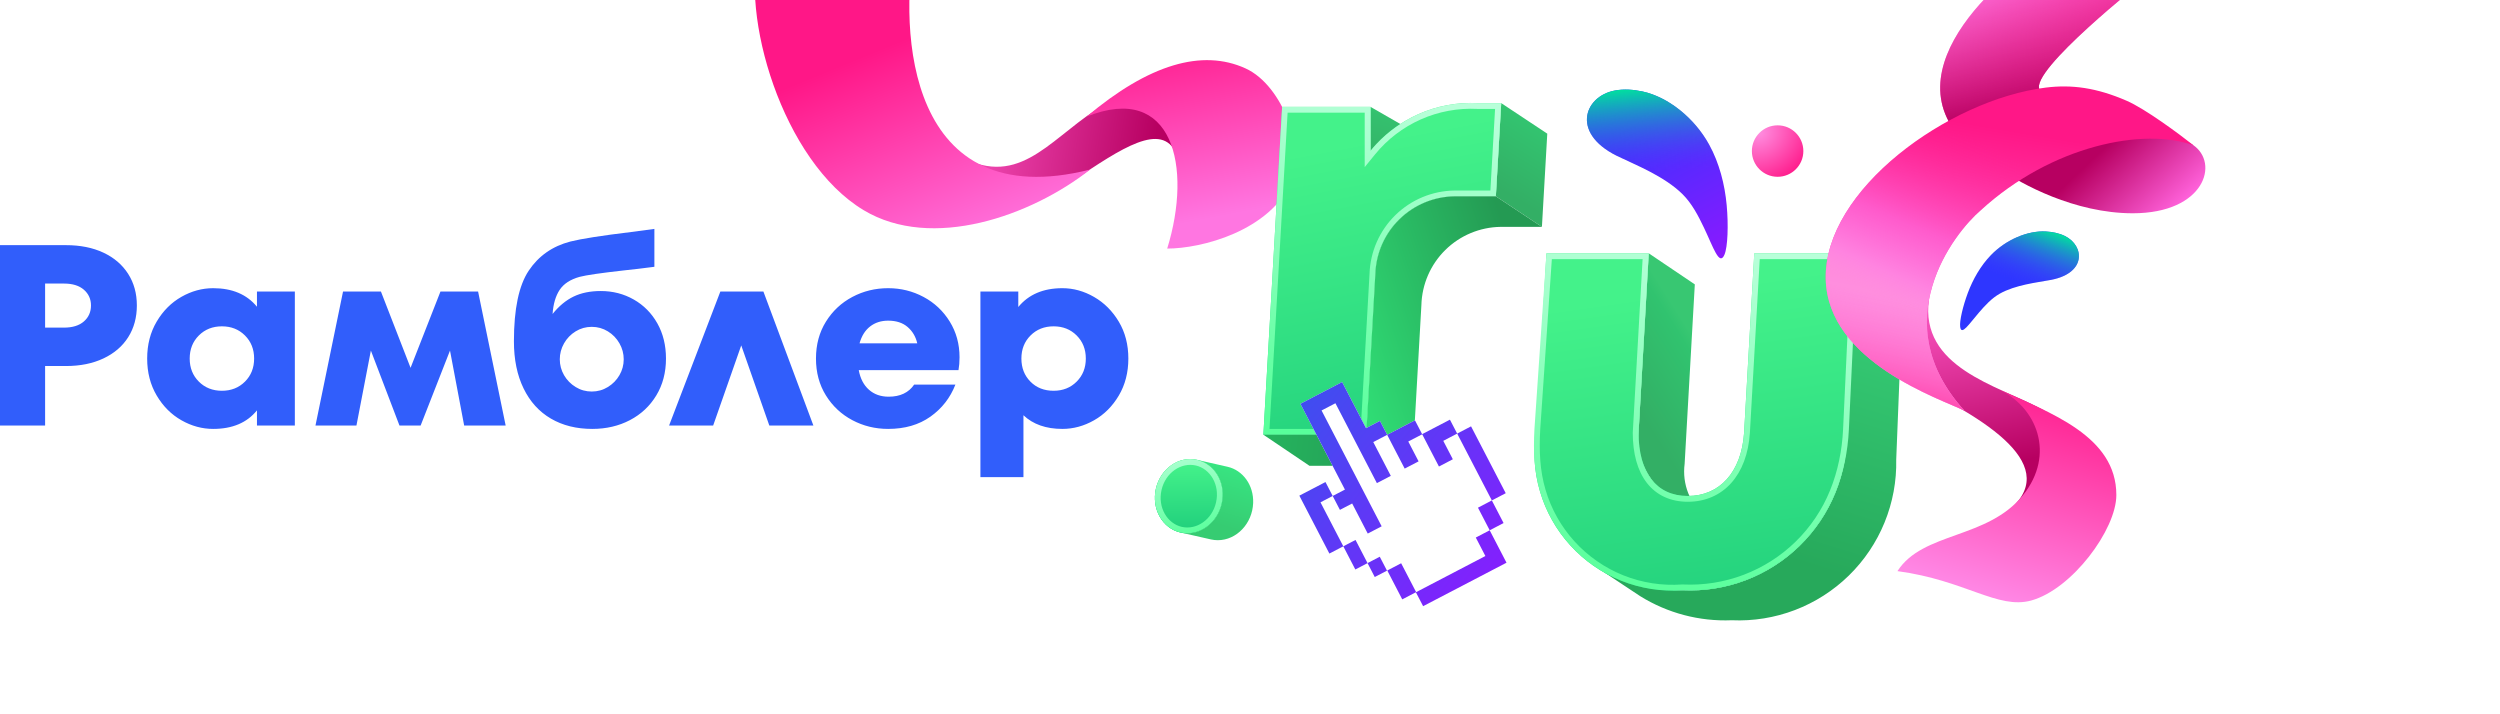 <svg width="280" height="80" viewBox="0 0 280 80" fill="none" xmlns="http://www.w3.org/2000/svg">
<rect x="0" y="0" width="280" height="80" fill="#333333" stroke="none"/>
<g clip-path="url(#clip0_3424_213)">
<rect width="280" height="80" fill="white"/>
<path fill-rule="evenodd" clip-rule="evenodd" d="M120.587 42.741C121.27 42.058 121.612 41.197 121.612 40.158C121.612 39.118 121.27 38.257 120.587 37.574C119.904 36.891 119.043 36.549 118.004 36.549C116.965 36.549 116.103 36.891 115.42 37.574C114.737 38.257 114.396 39.118 114.396 40.158C114.396 41.197 114.732 42.058 115.406 42.741C116.079 43.424 116.945 43.766 118.004 43.766C119.043 43.766 119.904 43.424 120.587 42.741ZM122.536 33.259C123.671 33.913 124.595 34.837 125.307 36.03C126.019 37.223 126.375 38.599 126.375 40.158C126.375 41.716 126.019 43.097 125.307 44.3C124.595 45.503 123.671 46.427 122.536 47.071C121.4 47.716 120.217 48.038 118.985 48.038C117.157 48.038 115.704 47.528 114.626 46.508V53.436H109.806V32.652H114.049V34.384C115.204 32.98 116.849 32.277 118.985 32.277C120.217 32.277 121.4 32.605 122.536 33.259ZM97.451 36.564C96.893 36.997 96.499 37.627 96.268 38.455H102.734C102.561 37.704 102.2 37.093 101.651 36.622C101.103 36.15 100.376 35.914 99.472 35.914C98.683 35.914 98.009 36.131 97.451 36.564ZM103.441 33.259C104.663 33.913 105.639 34.832 106.371 36.015C107.102 37.199 107.468 38.532 107.468 40.013C107.468 40.533 107.429 41.014 107.352 41.457H96.181C96.354 42.4 96.734 43.131 97.321 43.65C97.908 44.17 98.644 44.43 99.53 44.43C100.819 44.43 101.771 43.978 102.387 43.073H107.006C106.429 44.555 105.495 45.753 104.206 46.667C102.916 47.581 101.338 48.038 99.472 48.038C98.029 48.038 96.691 47.711 95.459 47.057C94.228 46.403 93.241 45.479 92.501 44.285C91.76 43.092 91.389 41.716 91.389 40.158C91.389 38.599 91.76 37.223 92.501 36.03C93.241 34.837 94.228 33.913 95.459 33.259C96.691 32.605 98.029 32.277 99.472 32.277C100.896 32.277 102.219 32.605 103.441 33.259ZM85.501 32.652L91.101 47.663H86.165L83.019 38.685L79.872 47.663H74.936L80.68 32.652H85.501ZM68.08 43.347C68.629 43.011 69.062 42.568 69.379 42.02C69.697 41.471 69.856 40.879 69.856 40.244C69.856 39.609 69.697 39.013 69.379 38.455C69.062 37.897 68.629 37.449 68.08 37.112C67.532 36.776 66.93 36.607 66.276 36.607C65.622 36.607 65.02 36.776 64.472 37.112C63.924 37.449 63.491 37.897 63.173 38.455C62.856 39.013 62.697 39.609 62.697 40.244C62.697 40.879 62.856 41.471 63.173 42.02C63.491 42.568 63.924 43.011 64.472 43.347C65.02 43.684 65.622 43.852 66.276 43.852C66.93 43.852 67.532 43.684 68.08 43.347ZM70.981 33.547C72.097 34.182 72.978 35.073 73.623 36.217C74.267 37.363 74.59 38.676 74.59 40.158C74.59 41.716 74.229 43.092 73.507 44.285C72.785 45.479 71.799 46.403 70.548 47.057C69.297 47.711 67.893 48.038 66.334 48.038C64.563 48.038 63.019 47.653 61.701 46.883C60.383 46.114 59.363 44.988 58.641 43.506C57.919 42.024 57.559 40.264 57.559 38.224C57.559 34.606 58.112 31.97 59.218 30.314C60.325 28.659 61.879 27.572 63.88 27.052C65.093 26.745 67.363 26.389 70.693 25.984L73.291 25.638V29.881C71.963 30.055 70.827 30.189 69.884 30.285C67.305 30.574 65.651 30.815 64.919 31.007C63.88 31.296 63.134 31.782 62.682 32.465C62.23 33.148 61.965 34.048 61.889 35.164C62.6 34.279 63.385 33.629 64.241 33.215C65.097 32.802 66.112 32.595 67.286 32.595C68.633 32.595 69.865 32.912 70.981 33.547ZM53.546 32.652L56.635 47.663H51.987L50.4 39.263L47.109 47.663H44.742L41.538 39.263L39.921 47.663H35.332L38.42 32.652H42.664L45.983 41.197L49.332 32.652H53.546ZM27.437 42.741C28.12 42.058 28.462 41.197 28.462 40.158C28.462 39.118 28.12 38.257 27.437 37.574C26.754 36.891 25.893 36.549 24.854 36.549C23.815 36.549 22.953 36.891 22.27 37.574C21.587 38.257 21.246 39.118 21.246 40.158C21.246 41.197 21.587 42.058 22.27 42.741C22.953 43.424 23.815 43.766 24.854 43.766C25.893 43.766 26.754 43.424 27.437 42.741ZM28.78 32.652H33.023V47.663H28.78V45.96C27.663 47.345 26.027 48.038 23.872 48.038C22.641 48.038 21.457 47.716 20.322 47.071C19.186 46.427 18.262 45.503 17.551 44.3C16.839 43.097 16.483 41.716 16.483 40.158C16.483 38.599 16.839 37.218 17.551 36.015C18.262 34.813 19.186 33.889 20.322 33.244C21.457 32.6 22.641 32.277 23.872 32.277C26.008 32.277 27.644 32.97 28.78 34.356V32.652ZM7.159 36.694C8.121 36.694 8.866 36.463 9.396 36.001C9.925 35.539 10.19 34.943 10.19 34.211C10.19 33.499 9.925 32.912 9.396 32.45C8.866 31.988 8.121 31.758 7.159 31.758H5.052V36.694H7.159ZM7.39 27.457C8.987 27.457 10.382 27.736 11.575 28.294C12.768 28.852 13.692 29.641 14.346 30.661C15 31.681 15.328 32.864 15.328 34.211C15.328 35.558 15.005 36.742 14.361 37.762C13.716 38.782 12.792 39.576 11.59 40.143C10.387 40.711 8.987 40.995 7.39 40.995H5.052V47.663H0V27.457H7.39Z" fill="#315EFB"/>
<path d="M120.204 20.235L120.15 20.272C120.15 20.272 111.422 23.58 109.388 18.307C115.461 20.272 118.923 13.937 124.693 11.218C124.693 11.218 133.906 10.011 131.745 17.19C130.099 13.581 125.612 16.598 120.204 20.235Z" fill="url(#paint0_linear_3424_213)"/>
<path d="M139.497 7.66C134.655 5.453 128.684 7.183 121.707 13.06C131.364 9.186 133.565 18.647 130.727 27.841C134.473 27.841 142.256 25.94 144.801 20.123C146.149 17.043 143.814 9.628 139.497 7.66Z" fill="url(#paint1_linear_3424_213)"/>
<path d="M122.101 18.988C101.568 24.174 100.676 3.466 102.455 -6.191C98.982 -8.521 86.928 -12.392 85.099 -6.191C82.811 1.56 87.59 18.056 96.737 23.544C104.361 28.119 115.461 24.209 122.101 18.988Z" fill="url(#paint2_linear_3424_213)"/>
<path d="M225.933 19.801C208.681 11.969 221.62 -0.63 227.636 -4.716C233.273 -4.716 240.121 -2.219 240.121 -2.219C240.121 -2.219 227.27 7.921 228.43 10.04L225.933 19.801Z" fill="url(#paint3_linear_3424_213)"/>
<path d="M225.933 19.801C208.681 11.969 221.62 -0.63 227.636 -4.716C233.273 -4.716 240.121 -2.219 240.121 -2.219C240.121 -2.219 227.27 7.921 228.43 10.04L225.933 19.801Z" fill="url(#paint4_linear_3424_213)"/>
<path d="M136.83 56.409C137.34 54.161 136.104 51.965 134.069 51.503C132.034 51.041 129.971 52.488 129.46 54.736C128.95 56.984 130.186 59.18 132.221 59.642C134.256 60.104 136.32 58.657 136.83 56.409Z" fill="url(#paint5_linear_3424_213)"/>
<path d="M136.83 56.409C137.34 54.161 136.104 51.965 134.069 51.503C132.034 51.041 129.971 52.488 129.46 54.736C128.95 56.984 130.186 59.18 132.221 59.642C134.256 60.104 136.32 58.657 136.83 56.409Z" fill="url(#paint6_linear_3424_213)"/>
<path fill-rule="evenodd" clip-rule="evenodd" d="M136.198 56.266C136.643 54.306 135.554 52.504 133.926 52.134C132.297 51.765 130.537 52.92 130.092 54.879C129.647 56.839 130.736 58.641 132.365 59.011C133.993 59.38 135.753 58.225 136.198 56.266ZM134.069 51.503C136.104 51.965 137.34 54.161 136.83 56.409C136.32 58.657 134.256 60.104 132.221 59.642C130.186 59.18 128.95 56.984 129.46 54.736C129.971 52.488 132.034 51.041 134.069 51.503Z" fill="url(#paint7_linear_3424_213)"/>
<path d="M134.073 51.503L137.486 52.278C139.198 52.666 140.429 54.336 140.353 56.34C140.267 58.635 138.498 60.498 136.401 60.502C136.142 60.503 135.883 60.475 135.63 60.417L132.217 59.642C132.47 59.7 132.729 59.728 132.988 59.727C135.084 59.724 136.856 57.86 136.94 55.565C137.018 53.561 135.783 51.892 134.073 51.503Z" fill="url(#paint8_linear_3424_213)"/>
<path d="M153.494 11.967L158.861 15.051L158.879 20.04L153.494 16.915L153.494 11.967Z" fill="url(#paint9_linear_3424_213)"/>
<path d="M168.136 11.55L173.295 14.97L172.695 25.409L167.536 21.989L168.136 11.55Z" fill="url(#paint10_linear_3424_213)"/>
<path d="M168.136 11.55L167.536 21.989H162.916C160.601 22.018 158.387 22.939 156.733 24.559C155.079 26.179 154.114 28.375 154.037 30.688L153.017 48.687H141.498L143.597 11.97H153.497V16.889C154.936 15.119 156.773 13.713 158.858 12.785C160.943 11.857 163.217 11.434 165.496 11.55H168.136Z" fill="url(#paint11_linear_3424_213)"/>
<path fill-rule="evenodd" clip-rule="evenodd" d="M162.916 21.989H167.536L168.136 11.55H165.496C163.217 11.434 160.943 11.857 158.858 12.785C157.075 13.579 155.473 14.722 154.146 16.144C153.921 16.385 153.705 16.633 153.497 16.889V11.97H143.597L141.498 48.687H153.017L154.037 30.688C154.114 28.375 155.079 26.179 156.733 24.559C158.387 22.939 160.601 22.018 162.916 21.989ZM153.388 30.659C153.472 28.181 154.507 25.831 156.279 24.096C158.052 22.358 160.426 21.372 162.908 21.34L162.916 21.34L166.923 21.34L167.448 12.199H165.479L165.463 12.198C163.286 12.088 161.113 12.492 159.122 13.378C157.13 14.265 155.376 15.608 154 17.299L152.847 18.717V12.619H144.211L142.185 48.038H152.403L153.388 30.659Z" fill="url(#paint12_linear_3424_213)"/>
<path d="M167.536 21.989H162.916C160.601 22.018 158.387 22.939 156.733 24.559C155.079 26.179 154.114 28.375 154.037 30.688L153.017 48.687L158.176 52.167L159.196 34.168C159.258 31.844 160.217 29.634 161.872 28.001C163.528 26.368 165.751 25.439 168.076 25.409H172.695L167.536 21.989Z" fill="url(#paint13_linear_3424_213)"/>
<path d="M153.017 48.687L158.176 52.167H146.657L141.498 48.687H153.017Z" fill="url(#paint14_linear_3424_213)"/>
<path d="M207.997 28.371L206.857 48.109C206.918 50.525 206.48 52.928 205.57 55.167C204.66 57.406 203.298 59.433 201.57 61.122C199.842 62.811 197.783 64.126 195.524 64.984C193.265 65.841 190.853 66.224 188.439 66.108C184.938 66.191 181.492 65.23 178.539 63.348L183.699 66.768C186.77 68.678 190.345 69.619 193.958 69.468C196.37 69.575 198.778 69.186 201.033 68.325C203.289 67.464 205.343 66.149 207.07 64.462C208.797 62.775 210.159 60.751 211.071 58.516C211.984 56.281 212.429 53.883 212.377 51.469L213.157 31.851L207.997 28.371Z" fill="url(#paint15_linear_3424_213)"/>
<path d="M188.679 51.949L189.819 31.851L184.659 28.371L183.519 48.469C183.371 49.591 183.514 50.732 183.934 51.783C184.355 52.834 184.982 53.952 185.863 54.663L191.078 57.949C190.198 57.238 189.514 56.313 189.094 55.263C188.674 54.212 188.531 53.071 188.679 51.949Z" fill="url(#paint16_linear_3424_213)"/>
<path d="M207.997 28.371L206.857 48.109C206.918 50.525 206.48 52.928 205.57 55.167C204.66 57.406 203.299 59.433 201.57 61.122C199.842 62.811 197.783 64.126 195.524 64.984C193.265 65.841 190.853 66.224 188.439 66.108C186.102 66.276 183.757 65.912 181.581 65.042C179.405 64.173 177.455 62.82 175.878 61.087C174.3 59.354 173.137 57.285 172.476 55.037C171.815 52.789 171.673 50.42 172.06 48.109L173.2 28.371H184.659L183.519 48.469C183.519 52.909 185.499 55.549 189.039 55.549C192.579 55.549 195.038 52.909 195.338 48.469L196.478 28.371H207.997Z" fill="url(#paint17_linear_3424_213)"/>
<path fill-rule="evenodd" clip-rule="evenodd" d="M183.519 48.469L184.659 28.371H173.2L171.857 48.069C171.722 50.557 171.815 52.789 172.476 55.037C173.137 57.285 174.3 59.354 175.877 61.087C177.454 62.82 179.405 64.173 181.58 65.042C183.756 65.912 186.101 66.276 188.439 66.108C190.853 66.224 193.265 65.841 195.524 64.984C197.783 64.126 199.841 62.811 201.57 61.122C203.298 59.433 204.66 57.406 205.57 55.167C206.479 52.928 206.958 50.525 207.073 48.14L207.997 28.371H196.478L195.338 48.469C195.038 52.909 192.578 55.549 189.039 55.549C185.499 55.549 183.519 52.909 183.519 48.469ZM197.091 29.02L195.986 48.513C195.829 50.839 195.101 52.76 193.886 54.109C192.661 55.468 190.982 56.198 189.039 56.198C187.09 56.198 185.511 55.462 184.437 54.071C183.382 52.703 182.87 50.774 182.87 48.469V48.451L183.972 29.02H173.806L172.505 48.109C172.373 50.559 172.467 52.707 173.099 54.854C173.732 57.008 174.846 58.99 176.357 60.65C177.868 62.311 179.737 63.606 181.821 64.44C183.906 65.273 186.153 65.622 188.392 65.46L188.431 65.458L188.47 65.46C190.795 65.572 193.118 65.203 195.293 64.377C197.469 63.55 199.452 62.285 201.116 60.658C202.781 59.031 204.092 57.079 204.968 54.922C205.847 52.76 206.312 50.43 206.424 48.11C206.424 48.11 206.424 48.11 206.424 48.11L207.317 29.02H197.091Z" fill="url(#paint18_linear_3424_213)"/>
<path d="M152.996 47.955L154.554 47.141L155.364 48.7L158.475 47.077L159.278 48.626L162.392 47.003L163.202 48.562L164.758 47.752L168.642 55.238L167.087 56.048L168.4 58.582L166.845 59.392L168.728 63.023L159.389 67.892L158.579 66.333L157.052 67.129L155.343 63.912L153.972 64.627L153.165 63.068L151.796 63.78L150.45 61.186L148.891 61.999L145.526 55.514L147.085 54.701L148.453 53.989L149.26 55.547L150.632 54.832L145.647 45.227L150.316 42.791L152.996 47.955Z" fill="white"/>
<path fill-rule="evenodd" clip-rule="evenodd" d="M152.996 47.955L154.554 47.142L155.364 48.7L153.806 49.513L155.77 53.296L154.211 54.109L149.567 45.163L148.015 45.972L154.745 58.946L153.187 59.759L151.442 56.391L150.07 57.106L149.26 55.548L150.632 54.833L145.647 45.227L147.205 44.414L150.316 42.791L151.116 44.334L152.996 47.955ZM148.453 53.989L147.085 54.701L145.526 55.514L148.891 61.999L150.45 61.186L147.895 56.26L149.26 55.548L148.453 53.989ZM151.796 63.781L153.165 63.069L153.972 64.627L155.343 63.912L154.533 62.353L153.165 63.069L151.818 60.474L150.45 61.186L151.796 63.781ZM166.845 59.392L165.532 56.861L167.087 56.048L168.4 58.582L166.845 59.392ZM166.845 59.392L167.918 61.461L168.728 63.023L159.389 67.892L158.579 66.333L157.052 67.13L155.375 63.895L156.93 63.085L158.608 66.32L166.363 62.274L165.289 60.205L166.845 59.392ZM159.278 48.626L162.392 47.003L163.202 48.562L164.758 47.752L168.642 55.238L167.087 56.048L163.202 48.562L161.647 49.375L162.717 51.437L161.162 52.251L160.088 50.188L159.285 48.639L157.727 49.449L158.881 51.673L157.325 52.483L156.171 50.262L155.364 48.7L158.475 47.077L159.278 48.626Z" fill="url(#paint19_linear_3424_213)"/>
<path d="M238.873 23.887C232.332 23.887 226.312 20.558 224.117 19.006C231.722 15.261 242.196 13.955 245.601 16.226C248.613 18.234 246.935 23.887 238.873 23.887Z" fill="url(#paint20_linear_3424_213)"/>
<path d="M225.738 56.462C230.478 51.29 220.886 45.947 211.518 41.707C215.147 41.707 213.235 33.092 216.048 33.52C214.969 41.154 223.78 43.194 228.405 45.691C233.179 47.901 230.164 54.476 225.738 56.462Z" fill="url(#paint21_linear_3424_213)"/>
<path d="M226.589 55.441C230.221 50.901 228.181 45.575 223.752 43.551C229.692 46.265 237.031 48.841 237.031 55.441C237.031 59.312 232.056 66.003 227.497 67.257C223.752 68.287 220.119 64.987 212.515 63.965C215.352 59.538 222.619 60.403 226.589 55.441Z" fill="url(#paint22_linear_3424_213)"/>
<path d="M221.847 23.546C229.793 16.282 240.121 14.239 245.683 16.282C244.056 14.996 240.28 12.196 238.192 11.288C234.798 9.812 232.017 9.449 229.111 9.812C218.215 11.175 204.254 21.276 204.481 31.265C204.693 40.572 217.452 44.715 220.006 45.992C211.039 36.117 218.783 26.157 221.847 23.546Z" fill="url(#paint23_linear_3424_213)"/>
<path d="M221.847 23.546C229.793 16.282 240.121 14.239 245.683 16.282C244.056 14.996 240.28 12.196 238.192 11.288C234.798 9.812 232.017 9.449 229.111 9.812C218.215 11.175 204.254 21.276 204.481 31.265C204.693 40.572 217.452 44.715 220.006 45.992C211.039 36.117 218.783 26.157 221.847 23.546Z" fill="url(#paint24_linear_3424_213)"/>
<path d="M221.847 23.546C229.793 16.282 240.121 14.239 245.683 16.282C244.056 14.996 240.28 12.196 238.192 11.288C234.798 9.812 232.017 9.449 229.111 9.812C218.215 11.175 204.254 21.276 204.481 31.265C204.693 40.572 217.452 44.715 220.006 45.992C211.039 36.117 218.783 26.157 221.847 23.546Z" fill="url(#paint25_linear_3424_213)"/>
<path d="M193.39 22.988C193.592 25.18 193.513 27.645 193.141 28.522C192.57 29.868 191.887 27.683 190.849 25.513C190.207 24.17 189.506 22.805 188.443 21.749C186.424 19.744 183.092 18.432 181.608 17.699C175.802 15.146 177.35 10.794 180.86 10.138C181.88 9.948 182.953 10.028 183.978 10.249C186.793 10.857 189.749 13.165 191.419 16.188C192.567 18.267 193.175 20.65 193.39 22.988Z" fill="url(#paint26_linear_3424_213)"/>
<path d="M193.39 22.988C193.592 25.18 193.513 27.645 193.141 28.522C192.57 29.868 191.887 27.683 190.849 25.513C190.207 24.17 189.506 22.805 188.443 21.749C186.424 19.744 183.092 18.432 181.608 17.699C175.802 15.146 177.35 10.794 180.86 10.138C181.88 9.948 182.953 10.028 183.978 10.249C186.793 10.857 189.749 13.165 191.419 16.188C192.567 18.267 193.175 20.65 193.39 22.988Z" fill="url(#paint27_linear_3424_213)"/>
<path d="M220.392 32.82C219.851 34.269 219.449 35.953 219.54 36.615C219.678 37.633 220.544 36.279 221.647 35C222.33 34.209 223.056 33.413 223.972 32.893C225.709 31.907 228.208 31.633 229.349 31.41C233.753 30.751 233.507 27.517 231.25 26.425C230.594 26.108 229.852 25.965 229.117 25.926C227.098 25.819 224.669 26.837 222.981 28.578C221.82 29.774 220.968 31.276 220.392 32.82Z" fill="url(#paint28_linear_3424_213)"/>
<path d="M220.392 32.82C219.851 34.269 219.449 35.953 219.54 36.615C219.678 37.633 220.544 36.279 221.647 35C222.33 34.209 223.056 33.413 223.972 32.893C225.709 31.907 228.208 31.633 229.349 31.41C233.753 30.751 233.507 27.517 231.25 26.425C230.594 26.108 229.852 25.965 229.117 25.926C227.098 25.819 224.669 26.837 222.981 28.578C221.82 29.774 220.968 31.276 220.392 32.82Z" fill="url(#paint29_linear_3424_213)"/>
<circle cx="199.093" cy="16.919" r="2.882" fill="url(#paint30_radial_3424_213)"/>
</g>
<defs>
<linearGradient id="paint0_linear_3424_213" x1="106.966" y1="15.356" x2="128.943" y2="18.824" gradientUnits="userSpaceOnUse">
<stop stop-color="#F853BE"/>
<stop offset="1" stop-color="#B70061"/>
</linearGradient>
<linearGradient id="paint1_linear_3424_213" x1="138.672" y1="1.849" x2="142.759" y2="23.091" gradientUnits="userSpaceOnUse">
<stop stop-color="#FF1787"/>
<stop offset="1" stop-color="#FF76E1"/>
</linearGradient>
<linearGradient id="paint2_linear_3424_213" x1="100.308" y1="4.8" x2="109.889" y2="28.181" gradientUnits="userSpaceOnUse">
<stop stop-color="#FF1787"/>
<stop offset="1" stop-color="#FF76E1"/>
</linearGradient>
<linearGradient id="paint3_linear_3424_213" x1="229.313" y1="12.321" x2="220.912" y2="-0.65" gradientUnits="userSpaceOnUse">
<stop stop-color="#FF1787"/>
<stop offset="1" stop-color="#FF76E1"/>
</linearGradient>
<linearGradient id="paint4_linear_3424_213" x1="226.022" y1="12.662" x2="222.201" y2="-5.629" gradientUnits="userSpaceOnUse">
<stop stop-color="#B70061"/>
<stop offset="1" stop-color="#FF50BD" stop-opacity="0"/>
</linearGradient>
<linearGradient id="paint5_linear_3424_213" x1="135.051" y1="66.572" x2="134.967" y2="51.869" gradientUnits="userSpaceOnUse">
<stop stop-color="#00AF70"/>
<stop offset="1" stop-color="#44F28A"/>
</linearGradient>
<linearGradient id="paint6_linear_3424_213" x1="135.051" y1="66.572" x2="134.967" y2="51.869" gradientUnits="userSpaceOnUse">
<stop stop-color="#00AF70"/>
<stop offset="1" stop-color="#44F28A"/>
</linearGradient>
<linearGradient id="paint7_linear_3424_213" x1="133.145" y1="50.894" x2="135.247" y2="59.898" gradientUnits="userSpaceOnUse">
<stop stop-color="#ABFFD0"/>
<stop offset="1" stop-color="#58FF9B"/>
</linearGradient>
<linearGradient id="paint8_linear_3424_213" x1="132.217" y1="59.486" x2="134.69" y2="50.785" gradientUnits="userSpaceOnUse">
<stop offset="0.203" stop-color="#36CC72"/>
<stop offset="0.874" stop-color="#38E280"/>
<stop offset="1" stop-color="#35ED7F"/>
</linearGradient>
<linearGradient id="paint9_linear_3424_213" x1="152.763" y1="21.113" x2="155.508" y2="11.714" gradientUnits="userSpaceOnUse">
<stop offset="0.203" stop-color="#34B066"/>
<stop offset="0.855" stop-color="#34C06E"/>
<stop offset="0.936" stop-color="#37C772"/>
</linearGradient>
<linearGradient id="paint10_linear_3424_213" x1="167.536" y1="23.843" x2="174.014" y2="13.37" gradientUnits="userSpaceOnUse">
<stop offset="0.203" stop-color="#33AF65"/>
<stop offset="0.874" stop-color="#33C470"/>
<stop offset="1" stop-color="#38C772"/>
</linearGradient>
<linearGradient id="paint11_linear_3424_213" x1="168.136" y1="86.284" x2="154.627" y2="15.384" gradientUnits="userSpaceOnUse">
<stop stop-color="#00AF70"/>
<stop offset="1" stop-color="#44F28A"/>
</linearGradient>
<linearGradient id="paint12_linear_3424_213" x1="157.849" y1="11.024" x2="148.336" y2="48.373" gradientUnits="userSpaceOnUse">
<stop stop-color="#B8FFD9"/>
<stop offset="0.997" stop-color="#58FF9B"/>
</linearGradient>
<linearGradient id="paint13_linear_3424_213" x1="168.187" y1="24.509" x2="147.268" y2="31.534" gradientUnits="userSpaceOnUse">
<stop stop-color="#249A53"/>
<stop offset="1" stop-color="#30DF76"/>
</linearGradient>
<linearGradient id="paint14_linear_3424_213" x1="156.724" y1="50.927" x2="136.944" y2="48.346" gradientUnits="userSpaceOnUse">
<stop stop-color="#259B54"/>
<stop offset="1" stop-color="#25BB61"/>
</linearGradient>
<linearGradient id="paint15_linear_3424_213" x1="178.539" y1="64.841" x2="190.538" y2="25.546" gradientUnits="userSpaceOnUse">
<stop offset="0.203" stop-color="#27A95B"/>
<stop offset="0.874" stop-color="#35CA74"/>
<stop offset="1" stop-color="#33D875"/>
</linearGradient>
<linearGradient id="paint16_linear_3424_213" x1="183.769" y1="28.371" x2="175.637" y2="33.479" gradientUnits="userSpaceOnUse">
<stop stop-color="#38C772"/>
<stop offset="0.125" stop-color="#31C36F"/>
<stop offset="1" stop-color="#33AF65"/>
</linearGradient>
<linearGradient id="paint17_linear_3424_213" x1="207.997" y1="104.374" x2="197.547" y2="31.163" gradientUnits="userSpaceOnUse">
<stop stop-color="#00AF70"/>
<stop offset="1" stop-color="#44F28A"/>
</linearGradient>
<linearGradient id="paint18_linear_3424_213" x1="194.027" y1="27.857" x2="186.62" y2="66.765" gradientUnits="userSpaceOnUse">
<stop stop-color="#B8FFD9"/>
<stop offset="0.997" stop-color="#58FF9B"/>
</linearGradient>
<linearGradient id="paint19_linear_3424_213" x1="146.371" y1="40.667" x2="173.6" y2="62.426" gradientUnits="userSpaceOnUse">
<stop stop-color="#3A51EF"/>
<stop offset="1" stop-color="#8C1AFF"/>
</linearGradient>
<linearGradient id="paint20_linear_3424_213" x1="244.523" y1="22.764" x2="237.258" y2="15.105" gradientUnits="userSpaceOnUse">
<stop stop-color="#FF62DB"/>
<stop offset="1" stop-color="#B70061"/>
</linearGradient>
<linearGradient id="paint21_linear_3424_213" x1="223.638" y1="33.505" x2="227.497" y2="51.366" gradientUnits="userSpaceOnUse">
<stop stop-color="#F853BE"/>
<stop offset="1" stop-color="#B70061"/>
</linearGradient>
<linearGradient id="paint22_linear_3424_213" x1="230.221" y1="42.029" x2="222.528" y2="66.364" gradientUnits="userSpaceOnUse">
<stop stop-color="#FF1787"/>
<stop offset="1" stop-color="#FF86E4"/>
</linearGradient>
<linearGradient id="paint23_linear_3424_213" x1="225.081" y1="14.591" x2="220.121" y2="43.693" gradientUnits="userSpaceOnUse">
<stop stop-color="#FF1787"/>
<stop offset="1" stop-color="#FF76E1"/>
</linearGradient>
<linearGradient id="paint24_linear_3424_213" x1="220.233" y1="15.129" x2="207.407" y2="44.866" gradientUnits="userSpaceOnUse">
<stop stop-color="#FF2093" stop-opacity="0"/>
<stop offset="0.362" stop-color="#FF67D9" stop-opacity="0.71"/>
<stop offset="0.54" stop-color="#FF83E0"/>
<stop offset="0.627" stop-color="#FFA3E8" stop-opacity="0.71"/>
</linearGradient>
<linearGradient id="paint25_linear_3424_213" x1="227.611" y1="36.921" x2="224.206" y2="51.904" gradientUnits="userSpaceOnUse">
<stop stop-color="#FF54C1" stop-opacity="0"/>
<stop offset="1" stop-color="#FF1788"/>
</linearGradient>
<linearGradient id="paint26_linear_3424_213" x1="192.994" y1="29.032" x2="183.017" y2="10.304" gradientUnits="userSpaceOnUse">
<stop stop-color="#8C19FF"/>
<stop offset="1" stop-color="#2E36FF"/>
</linearGradient>
<linearGradient id="paint27_linear_3424_213" x1="181.72" y1="9.988" x2="182.572" y2="19.511" gradientUnits="userSpaceOnUse">
<stop stop-color="#00E19E"/>
<stop offset="1" stop-color="#4D3EFB" stop-opacity="0"/>
</linearGradient>
<linearGradient id="paint28_linear_3424_213" x1="219.632" y1="37.016" x2="232.375" y2="27.267" gradientUnits="userSpaceOnUse">
<stop offset="1" stop-color="#2E36FF"/>
<stop stop-color="#8C19FF"/>
</linearGradient>
<linearGradient id="paint29_linear_3424_213" x1="230.695" y1="26.165" x2="228.362" y2="32.46" gradientUnits="userSpaceOnUse">
<stop stop-color="#00E19E"/>
<stop offset="1" stop-color="#4D3EFB" stop-opacity="0"/>
</linearGradient>
<radialGradient id="paint30_radial_3424_213" cx="0" cy="0" r="1" gradientUnits="userSpaceOnUse" gradientTransform="translate(197.078 14.902) rotate(54.315) scale(6.032 7.02)">
<stop stop-color="#FF8CDF"/>
<stop offset="1" stop-color="#FF1788"/>
</radialGradient>
<clipPath id="clip0_3424_213">
<rect width="280" height="80" fill="white"/>
</clipPath>
</defs>
</svg>
